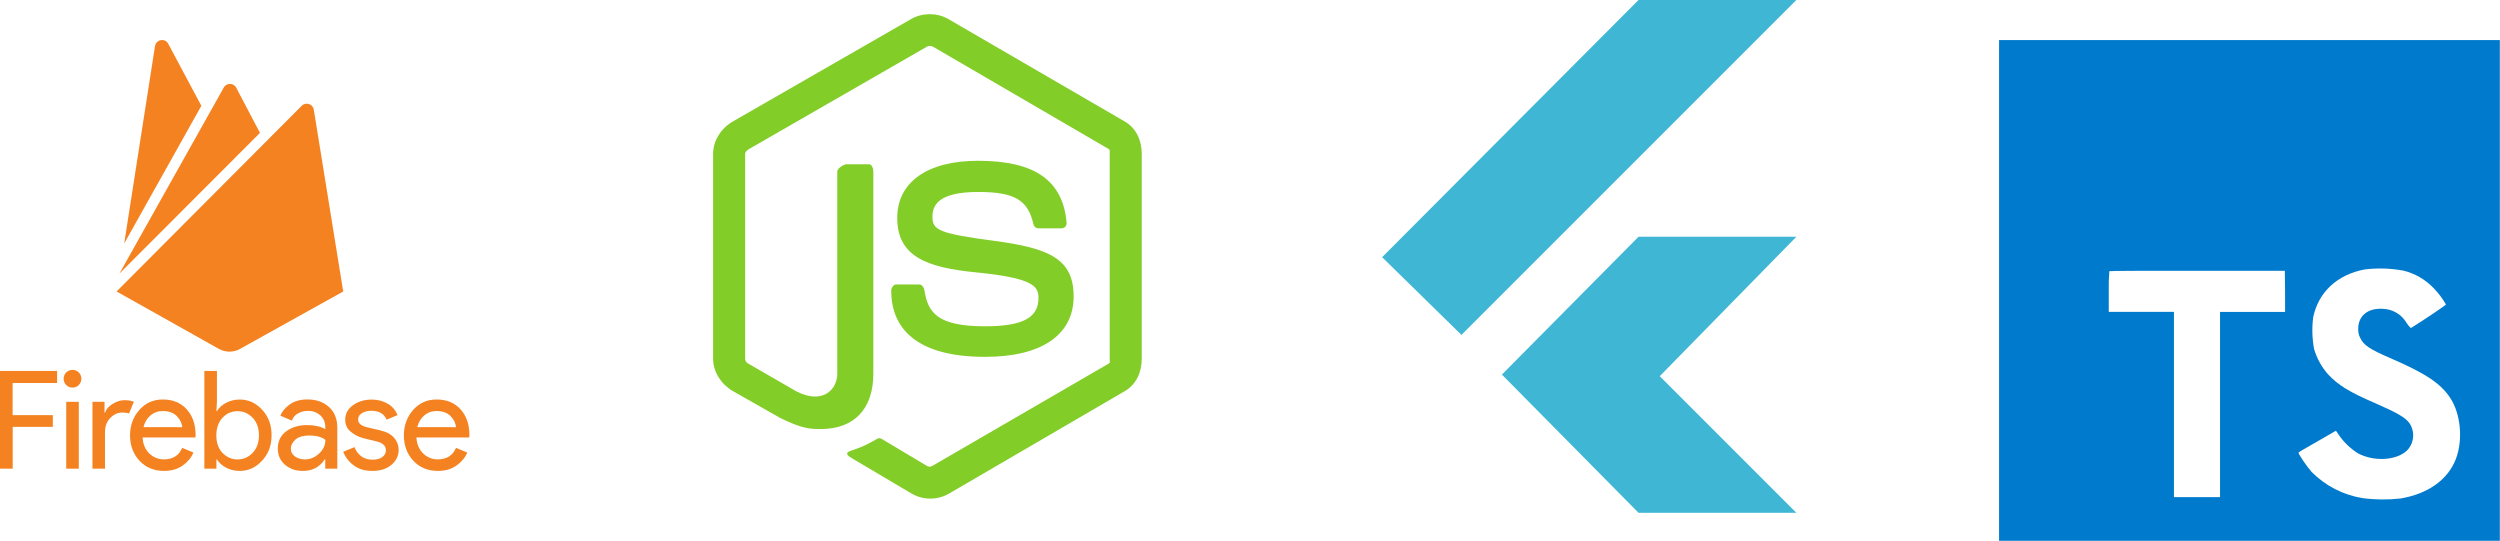 <svg xmlns="http://www.w3.org/2000/svg" width="2792" height="604" viewBox="0 0 2792 604" fill="none"><path d="M14.093 523.416H0V414.249H63.756V427.716H14.093V463.598H59.013V476.707H14.183V523.416H14.093ZM88.005 429.998C86.081 431.921 83.71 432.861 80.981 432.861C78.252 432.861 75.836 431.921 73.956 429.998C72.033 428.074 71.093 425.703 71.093 422.973C71.093 420.244 72.033 417.828 73.956 415.949C75.88 414.025 78.252 413.086 80.981 413.086C83.71 413.086 86.126 414.025 88.005 415.949C89.884 417.873 90.868 420.244 90.868 422.973C90.868 425.703 89.884 427.94 88.005 429.998ZM88.005 523.416H73.956V448.699H88.005V523.416ZM117.31 523.416H103.262V448.699H116.729V460.869H117.31C118.742 456.797 121.605 453.487 126.124 450.847C130.553 448.207 134.849 446.91 139.009 446.91C143.17 446.91 146.66 447.491 149.479 448.699L144.11 461.808C142.32 461.092 139.815 460.735 136.593 460.735C131.448 460.735 127.064 462.748 123.127 466.819C119.189 470.891 117.265 476.125 117.265 482.568V523.416H117.31ZM183.348 525.922C172.028 525.922 162.856 522.119 155.832 514.602C148.808 507.086 145.228 497.556 145.228 486.103C145.228 475.275 148.673 465.835 155.474 457.961C162.409 450.086 171.089 446.149 181.826 446.149C192.922 446.149 201.736 449.728 208.402 456.976C215.069 464.269 218.424 473.888 218.424 485.924L218.29 488.563H159.277C159.635 496.08 162.275 502.03 166.793 506.46C171.447 510.889 176.815 513.036 182.99 513.036C193.012 513.036 199.902 508.741 203.481 500.151L216.008 505.386C213.637 511.247 209.566 515.989 203.973 519.927C198.38 523.908 191.446 525.922 183.348 525.922ZM203.526 477.065C203.168 472.77 201.244 468.698 197.665 464.895C194.085 461.092 188.716 459.034 181.558 459.034C176.323 459.034 171.894 460.69 168.091 463.911C164.288 467.132 161.648 471.562 160.217 477.02L203.526 477.065ZM267.773 525.922C262.047 525.922 256.946 524.714 252.383 522.208C247.864 519.837 244.508 516.705 242.271 513.036H241.689V523.416H228.223V414.249H242.271V448.699L241.689 459.079H242.271C244.553 455.366 247.864 452.413 252.383 449.907C256.901 447.536 262.047 446.194 267.773 446.194C277.437 446.194 285.759 449.997 292.828 457.647C299.852 465.298 303.297 474.694 303.297 486.013C303.297 497.332 299.852 506.773 292.828 514.379C285.759 522.119 277.437 525.922 267.773 525.922ZM265.357 513.081C271.934 513.081 277.527 510.576 282.18 505.699C286.833 500.822 289.204 494.245 289.204 486.147C289.204 478.049 286.833 471.472 282.18 466.596C277.527 461.719 271.934 459.213 265.357 459.213C258.78 459.213 253.098 461.585 248.535 466.506C244.016 471.383 241.6 477.96 241.6 486.192C241.6 494.424 243.882 500.956 248.535 505.878C253.233 510.665 258.825 513.081 265.357 513.081ZM338.195 525.922C330.187 525.922 323.655 523.64 318.286 518.987C312.917 514.468 310.277 508.383 310.277 500.867C310.277 492.769 313.364 486.326 319.673 481.673C325.981 477.02 333.721 474.738 343.027 474.738C351.26 474.738 358.06 476.304 363.295 479.257V477.11C363.295 471.606 361.371 467.222 357.702 463.866C353.899 460.511 349.336 458.855 343.877 458.855C339.806 458.855 336.137 459.795 332.782 461.719C329.426 463.643 327.189 466.238 325.981 469.727L313.096 464.224C314.885 459.705 318.241 455.634 323.341 451.831C328.486 448.028 335.153 446.104 343.475 446.104C353.004 446.104 361.013 448.833 367.321 454.471C373.63 460.063 376.717 467.938 376.717 478.094V523.372H363.25V512.992H362.668C357.165 521.627 348.933 525.922 338.195 525.922ZM340.477 513.081C346.338 513.081 351.573 510.934 356.226 506.639C361.013 502.343 363.384 497.243 363.384 491.248C359.447 488.026 353.497 486.371 345.488 486.371C338.687 486.371 333.587 487.803 330.097 490.8C326.652 493.798 324.863 497.243 324.863 501.18C324.863 504.894 326.428 507.757 329.65 509.905C332.826 512.007 336.406 513.081 340.477 513.081ZM415.82 525.922C407.454 525.922 400.564 523.908 395.195 519.837C389.885 515.959 385.763 510.675 383.294 504.58L395.821 499.346C399.759 508.741 406.559 513.394 416.089 513.394C420.518 513.394 424.097 512.455 426.827 510.531C429.556 508.607 430.988 506.012 430.988 502.88C430.988 498.004 427.543 494.648 420.742 492.993L405.575 489.324C400.788 488.116 396.269 485.745 391.974 482.389C387.679 478.944 385.531 474.38 385.531 468.564C385.531 461.987 388.529 456.663 394.345 452.457C400.206 448.297 407.096 446.239 415.194 446.239C421.771 446.239 427.721 447.804 432.822 450.757C438.057 453.755 441.77 458.05 443.918 463.643L431.748 468.654C429.019 462.077 423.292 458.766 414.702 458.766C410.541 458.766 407.051 459.616 404.233 461.406C401.369 463.195 399.937 465.477 399.937 468.43C399.937 472.725 403.293 475.588 409.825 477.154L424.59 480.599C431.614 482.255 436.759 485.029 440.204 488.966C443.56 492.903 445.215 497.422 445.215 502.433C445.215 509.099 442.486 514.692 436.983 519.255C431.569 523.774 424.5 525.922 415.82 525.922ZM489.151 525.922C477.831 525.922 468.659 522.119 461.635 514.602C454.611 507.086 451.031 497.556 451.031 486.103C451.031 475.275 454.476 465.835 461.277 457.961C468.212 450.086 476.892 446.149 487.629 446.149C498.725 446.149 507.539 449.728 514.205 456.976C520.872 464.269 524.227 473.888 524.227 485.924L524.093 488.563H465.08C465.438 496.08 468.078 502.03 472.596 506.46C477.249 510.889 482.618 513.036 488.793 513.036C498.814 513.036 505.705 508.741 509.284 500.151L521.811 505.386C519.44 511.247 515.369 515.989 509.776 519.927C504.139 523.908 497.249 525.922 489.151 525.922ZM509.284 477.065C508.926 472.77 507.002 468.698 503.423 464.895C499.844 461.092 494.475 459.034 487.316 459.034C482.081 459.034 477.652 460.69 473.849 463.911C470.046 467.132 467.407 471.562 465.975 477.02L509.284 477.065ZM138.696 271.973L173.102 51.491C174.31 43.974 184.377 42.185 187.911 48.941L224.867 118.155L138.696 271.973ZM383.294 325.528L350.454 122.45C349.47 116.141 341.551 113.546 336.987 118.11L130.196 325.528L244.687 389.776C251.801 393.713 260.704 393.713 267.818 389.776L383.294 325.528ZM290.323 148.399L263.836 97.977C260.883 92.25 252.785 92.25 249.788 97.977L133.327 305.574L290.323 148.399Z" fill="#F58220"></path><path d="M1256.19 135.717L1058.9 21.158C1046.45 14.071 1030.25 14.071 1017.71 21.158L818.313 135.717C805.472 143.103 796.385 156.986 796.385 171.836V400.649C796.385 415.498 805.709 429.386 818.55 436.813L871.232 466.735C896.412 479.138 905.311 479.138 916.769 479.138C954.052 479.138 975.348 456.593 975.348 417.27V191.374C975.348 188.184 973.688 183.437 970.556 183.437H945.399C942.213 183.437 935.081 188.184 935.081 191.37V417.266C935.081 434.697 919.315 452.043 889.849 437.309L835.413 405.933C833.516 404.904 832.178 402.832 832.178 400.649V171.836C832.178 169.679 834.661 167.514 836.571 166.409L1035.33 52.047C1037.18 50.996 1039.91 50.996 1041.77 52.047L1238.1 166.382C1239.98 167.514 1239.31 169.612 1239.31 171.836V400.649C1239.31 402.832 1240.13 404.957 1238.28 406.009L1041.03 520.438C1039.34 521.453 1037.24 521.453 1035.39 520.438L984.802 490.242C983.276 489.356 981.464 489.039 980.001 489.857C965.926 497.835 963.331 498.895 950.128 503.472C946.88 504.604 942.088 506.568 951.962 512.103L1018.17 551.269C1024.49 554.919 1031.66 556.842 1038.96 556.843C1046.31 556.843 1053.5 554.937 1059.84 551.269L1256.19 436.813C1269.03 429.332 1275.11 415.498 1275.11 400.649V171.836C1275.11 156.986 1269.03 143.139 1256.19 135.717V135.717ZM1100.22 364.391C1047.76 364.391 1036.2 349.917 1032.35 323.829C1031.9 321.019 1029.52 317.659 1026.66 317.659H1001.02C997.844 317.659 995.294 321.507 995.294 324.666C995.294 358.069 1013.45 398.542 1100.22 398.542C1163.04 398.542 1199.05 374.136 1199.05 330.943C1199.05 288.117 1170.11 276.878 1109.2 268.816C1047.63 260.677 1041.37 256.566 1041.37 242.141C1041.37 230.249 1046.67 214.389 1092.26 214.389C1133 214.389 1148.01 223.131 1154.19 250.588C1154.72 253.17 1157.08 255.022 1159.74 255.022H1185.48C1187.07 255.022 1188.58 254.382 1189.69 253.251C1190.76 252.034 1191.33 250.508 1191.19 248.87C1187.2 201.588 1155.79 179.554 1092.26 179.554C1035.74 179.554 1002.03 203.418 1002.03 243.421C1002.03 286.811 1035.57 298.801 1089.82 304.165C1154.72 310.528 1159.77 320.013 1159.77 332.777C1159.77 354.946 1141.97 364.391 1100.22 364.391Z" fill="#83CD29"></path><path d="M1543.56 287.236L1829.9 0H2006.17L1632.14 374.033L1543.56 287.236ZM1829.9 572.681H2006.17L1853.61 420.116L2006.17 264.418H1829.9L1677.33 418.326L1829.9 572.681Z" fill="#3FB6D3"></path><path d="M2232.56 324.371V604.001H2791.82V44.741H2232.56V324.371ZM2683.24 302C2696.63 305.109 2708.81 312.115 2718.22 322.134C2723.41 327.532 2727.92 333.541 2731.65 340.03C2731.65 340.746 2707.49 357.076 2692.77 366.203C2692.23 366.561 2690.08 364.235 2687.71 360.7C2685.02 356.064 2681.21 352.183 2676.61 349.422C2672.02 346.66 2666.8 345.107 2661.45 344.907C2644.49 343.744 2633.57 352.647 2633.66 367.277C2633.52 370.92 2634.36 374.534 2636.08 377.747C2639.79 385.487 2646.73 390.095 2668.47 399.491C2708.52 416.716 2725.65 428.08 2736.3 444.231C2748.2 462.128 2750.84 491.03 2742.79 512.416C2733.84 535.681 2711.92 551.475 2680.91 556.71C2666.75 558.332 2652.44 558.181 2638.32 556.262C2616.76 552.765 2596.88 542.502 2581.54 526.957C2576.4 521.275 2566.37 506.466 2567 505.392C2568.63 504.179 2570.35 503.088 2572.15 502.126L2592.73 490.314L2608.79 481.008L2612.14 485.974C2617.81 494.075 2625.01 500.978 2633.35 506.287C2651.25 515.682 2675.68 514.385 2687.76 503.513C2691.81 499.529 2694.34 494.249 2694.91 488.592C2695.47 482.934 2694.03 477.259 2690.84 472.552C2686.37 466.333 2677.42 461.099 2652.41 450.182C2623.55 437.744 2611.11 430.048 2599.75 417.79C2592.66 409.7 2587.42 400.156 2584.4 389.827C2582.16 378.026 2581.82 365.94 2583.42 354.034C2589.37 326.16 2610.26 306.698 2640.78 300.927C2654.91 299.178 2669.22 299.57 2683.24 302.09V302ZM2551.97 325.445V348.352H2479.35V555.188H2427.86V348.307H2355.06V325.937C2354.87 318.236 2355.08 310.53 2355.69 302.851C2355.96 302.493 2400.43 302.314 2454.12 302.403H2551.7L2551.97 325.445Z" fill="#007ACC"></path></svg>